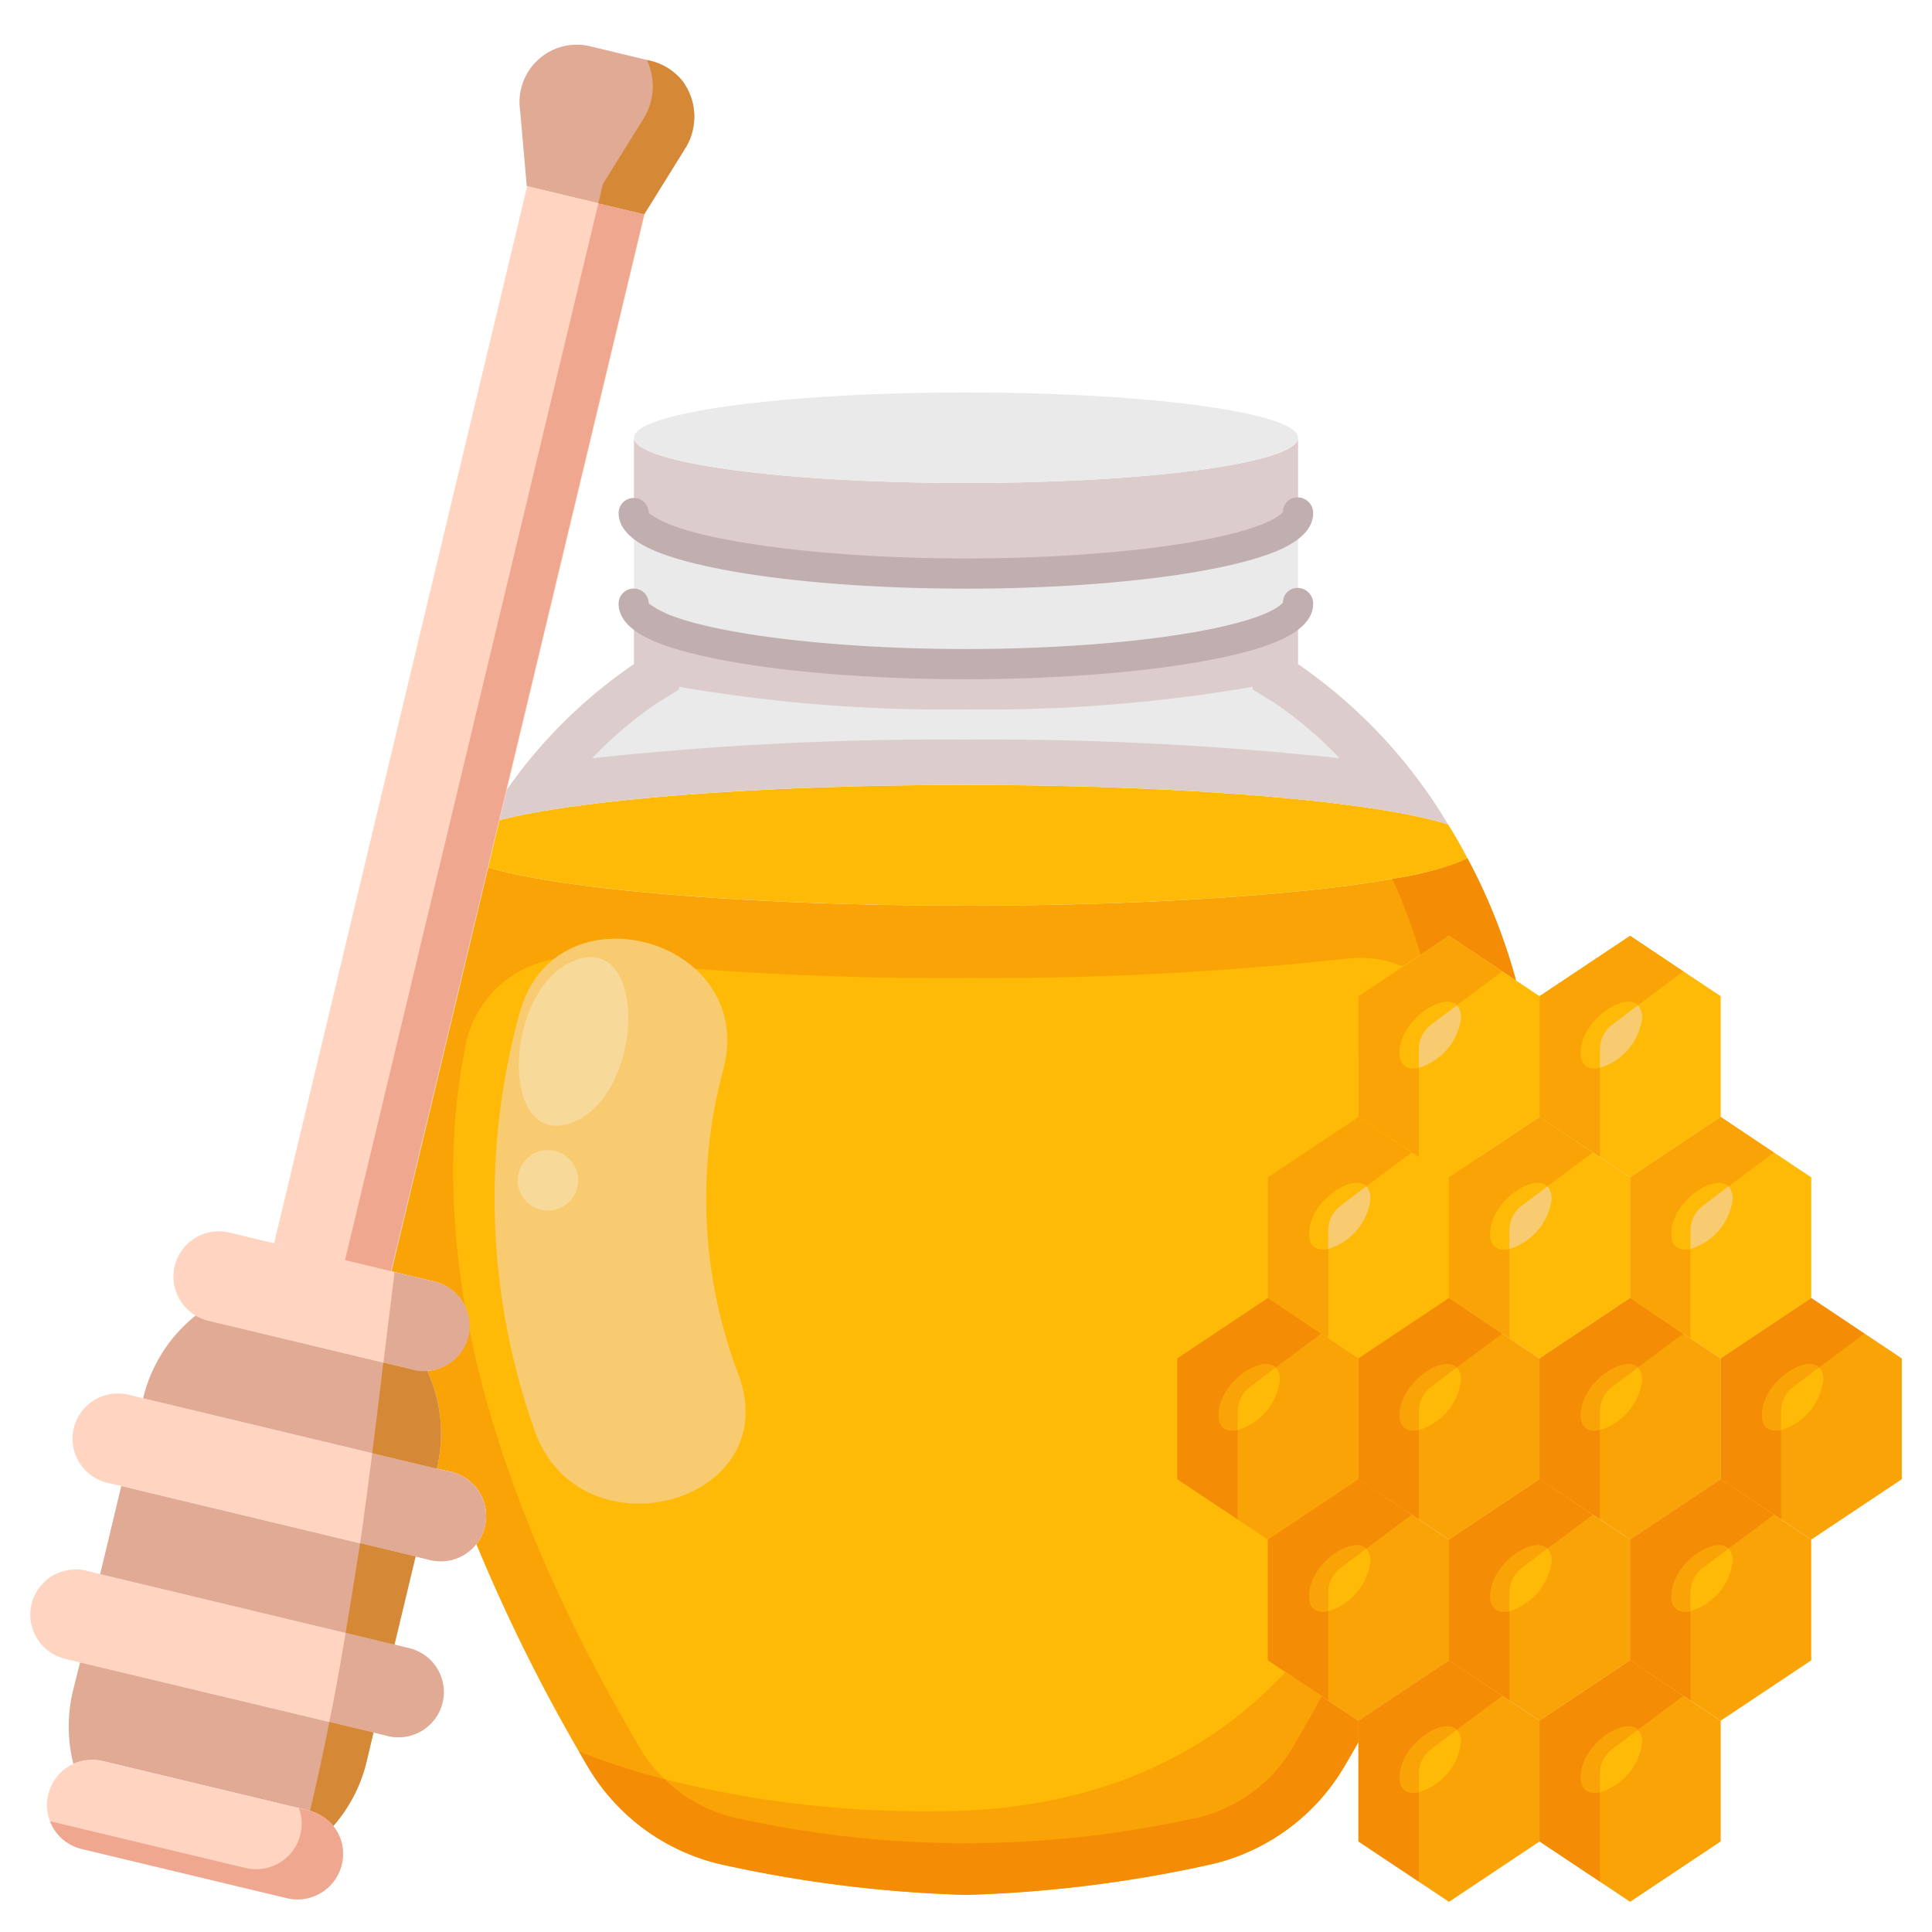 <svg id="Flat" height="512" viewBox="0 0 64 64" width="512" xmlns="http://www.w3.org/2000/svg"><path d="m50.22 32.48-2.22-1.48-3 2v4l-3 2v4l-3 2v4l3 2v4l3 2v.7c-.15.28-.31.55-.47.82a6.933 6.933 0 0 1 -4.51 3.26 43 43 0 0 1 -8.02.99 43 43 0 0 1 -8.02-.99 6.933 6.933 0 0 1 -4.51-3.26 57.52 57.52 0 0 1 -3.69-7.37 1.427 1.427 0 0 0 .28-.58 1.5 1.5 0 0 0 -1.11-1.81l-.48-.11a4.967 4.967 0 0 0 -.32-3.24 1.5 1.5 0 0 0 .26-2.95l-1.46-.35 3.21-13.38c2.47.74 8.63 1.27 15.84 1.27 8.14 0 14.95-.67 16.61-1.57a19.32 19.32 0 0 1 1.61 4.05z" fill="#faa307"/><path d="m43.78 56.19c-.3.56-.63 1.14-.97 1.72a5.009 5.009 0 0 1 -3.21 2.32c-.2.04-.41.08-.63.13a35.174 35.174 0 0 1 -13.94 0c-.22-.05-.43-.09-.62-.13a4.91 4.91 0 0 1 -2.39-1.29 35.1 35.1 0 0 0 8.98 1.06c5.08 0 8.88-1.72 11.58-4.61z" fill="#faa307"/><path d="m43.78 56.19-1.2-.8c-2.7 2.89-6.5 4.61-11.58 4.61a35.1 35.1 0 0 1 -8.98-1.06 4.592 4.592 0 0 1 -.82-1.03c-6.11-10.38-6.87-18.02-5.76-23.36a3.586 3.586 0 0 1 3.98-2.79 110.4 110.4 0 0 0 12.58.64 110.4 110.4 0 0 0 12.58-.64 3.586 3.586 0 0 1 3.98 2.79c1.05 5.04.43 12.13-4.78 21.64z" fill="#ffba08"/><path d="m24.473 45.562a16.412 16.412 0 0 1 -.516-10.124c1.164-4.357-5.586-6.216-6.749-1.861a23.032 23.032 0 0 0 .515 13.846c1.52 4.204 8.287 2.39 6.75-1.861z" fill="#f9cb70"/><path d="m50.22 32.48-2.22-1.48-.94.63a18.586 18.586 0 0 0 -.94-2.52 9.127 9.127 0 0 0 2.49-.68 19.32 19.32 0 0 1 1.61 4.05z" fill="#f48c06"/><path d="m45 57v.7c-.15.28-.31.55-.47.82a6.933 6.933 0 0 1 -4.51 3.26 43 43 0 0 1 -8.02.99 43 43 0 0 1 -8.02-.99 6.933 6.933 0 0 1 -4.51-3.26c-.1-.17-.2-.34-.29-.5a22.461 22.461 0 0 0 2.84.92 4.91 4.91 0 0 0 2.39 1.29c.19.04.4.08.62.13a35.174 35.174 0 0 0 13.94 0c.22-.05.43-.09.63-.13a5.009 5.009 0 0 0 3.21-2.32c.34-.58.67-1.16.97-1.72z" fill="#f48c06"/><path d="m47.97 27.31c.22.35.44.73.64 1.12-1.66.9-8.47 1.57-16.61 1.57-7.21 0-13.37-.53-15.84-1.27l.37-1.56c2.68-.69 8.6-1.17 15.47-1.17 7.34 0 13.59.55 15.97 1.31z" fill="#ffba08"/><path d="m43 22a17.035 17.035 0 0 1 4.97 5.31c-2.38-.76-8.63-1.31-15.97-1.31-6.87 0-12.79.48-15.47 1.17l.23-.97a16.384 16.384 0 0 1 4.24-4.2v-1.2c1.85.7 6.08 1.2 11 1.2s9.15-.5 11-1.2z" fill="#dcc"/><path d="m44.375 25.118a108.889 108.889 0 0 0 -12.375-.618 108.53 108.53 0 0 0 -12.381.617 12.857 12.857 0 0 1 2.164-1.837l.712-.44v-.09a51.892 51.892 0 0 0 9.5.75 51.871 51.871 0 0 0 9.5-.749v.092l.72.438a13.015 13.015 0 0 1 2.16 1.837z" fill="#eaeaea"/><path d="m51 33v4l-3 2-3-2v-4l3-2 2.22 1.48z" fill="#ffba08"/><path d="m49.76 32.18-1.5 1.12c-.44-.43-1.81.44-1.89 1.49-.04.51.26.66.63.58v2.96l-2-1.33v-4l3-2z" fill="#faa307"/><path d="m48.26 33.3-.86.65a1.014 1.014 0 0 0 -.4.8v.62c-.37.08-.67-.07-.63-.58.08-1.05 1.45-1.92 1.89-1.49z" fill="#ffba08"/><path d="m48.39 33.78a1.979 1.979 0 0 1 -1.39 1.59v-.62a1.014 1.014 0 0 1 .4-.8l.86-.65a.591.591 0 0 1 .13.48z" fill="#f9cb70"/><path d="m57 33v4l-3 2-3-2v-4l3-2 2.22 1.48z" fill="#ffba08"/><path d="m55.76 32.18-1.5 1.12c-.44-.43-1.81.44-1.89 1.49-.04.51.26.66.63.58v2.96l-2-1.33v-4l3-2z" fill="#faa307"/><path d="m54.26 33.3-.86.65a1.014 1.014 0 0 0 -.4.8v.62c-.37.08-.67-.07-.63-.58.08-1.05 1.45-1.92 1.89-1.49z" fill="#ffba08"/><path d="m54.39 33.78a1.979 1.979 0 0 1 -1.39 1.59v-.62a1.014 1.014 0 0 1 .4-.8l.86-.65a.591.591 0 0 1 .13.48z" fill="#f9cb70"/><path d="m48 39v4l-3 2-3-2v-4l3-2 2.22 1.48z" fill="#ffba08"/><path d="m46.76 38.18-1.5 1.12c-.44-.43-1.81.44-1.89 1.49-.04.51.26.66.63.58v2.96l-2-1.33v-4l3-2z" fill="#faa307"/><path d="m45.26 39.3-.86.65a1.014 1.014 0 0 0 -.4.8v.62c-.37.08-.67-.07-.63-.58.08-1.05 1.45-1.92 1.89-1.49z" fill="#ffba08"/><path d="m45.39 39.78a1.979 1.979 0 0 1 -1.39 1.59v-.62a1.014 1.014 0 0 1 .4-.8l.86-.65a.591.591 0 0 1 .13.48z" fill="#f9cb70"/><path d="m54 39v4l-3 2-3-2v-4l3-2 2.22 1.48z" fill="#ffba08"/><path d="m52.76 38.18-1.5 1.12c-.44-.43-1.81.44-1.89 1.49-.04.51.26.66.63.58v2.96l-2-1.33v-4l3-2z" fill="#faa307"/><path d="m51.26 39.3-.86.65a1.014 1.014 0 0 0 -.4.8v.62c-.37.08-.67-.07-.63-.58.08-1.05 1.45-1.92 1.89-1.49z" fill="#ffba08"/><path d="m51.39 39.78a1.979 1.979 0 0 1 -1.39 1.59v-.62a1.014 1.014 0 0 1 .4-.8l.86-.65a.591.591 0 0 1 .13.48z" fill="#f9cb70"/><path d="m60 39v4l-3 2-3-2v-4l3-2 2.22 1.48z" fill="#ffba08"/><path d="m58.76 38.18-1.5 1.12c-.44-.43-1.81.44-1.89 1.49-.04.51.26.66.63.58v2.96l-2-1.33v-4l3-2z" fill="#faa307"/><path d="m57.26 39.3-.86.65a1.014 1.014 0 0 0 -.4.8v.62c-.37.08-.67-.07-.63-.58.08-1.05 1.45-1.92 1.89-1.49z" fill="#ffba08"/><path d="m57.39 39.78a1.979 1.979 0 0 1 -1.39 1.59v-.62a1.014 1.014 0 0 1 .4-.8l.86-.65a.591.591 0 0 1 .13.48z" fill="#f9cb70"/><path d="m45 45v4l-3 2-3-2v-4l3-2 2.22 1.48z" fill="#faa307"/><path d="m43.76 44.18-1.5 1.12c-.44-.43-1.81.44-1.89 1.49-.04.51.26.66.63.58v2.96l-2-1.33v-4l3-2z" fill="#f48c06"/><path d="m42.26 45.3-.86.65a1.014 1.014 0 0 0 -.4.8v.62c-.37.08-.67-.07-.63-.58.08-1.05 1.45-1.92 1.89-1.49z" fill="#faa307"/><path d="m42.39 45.78a1.979 1.979 0 0 1 -1.39 1.59v-.62a1.014 1.014 0 0 1 .4-.8l.86-.65a.591.591 0 0 1 .13.48z" fill="#ffba08"/><path d="m51 45v4l-3 2-3-2v-4l3-2 2.22 1.48z" fill="#faa307"/><path d="m49.76 44.18-1.5 1.12c-.44-.43-1.81.44-1.89 1.49-.04.51.26.66.63.58v2.96l-2-1.33v-4l3-2z" fill="#f48c06"/><path d="m48.26 45.3-.86.65a1.014 1.014 0 0 0 -.4.8v.62c-.37.08-.67-.07-.63-.58.08-1.05 1.45-1.92 1.89-1.49z" fill="#faa307"/><path d="m48.39 45.78a1.979 1.979 0 0 1 -1.39 1.59v-.62a1.014 1.014 0 0 1 .4-.8l.86-.65a.591.591 0 0 1 .13.48z" fill="#ffba08"/><path d="m57 45v4l-3 2-3-2v-4l3-2 2.22 1.48z" fill="#faa307"/><path d="m55.76 44.18-1.5 1.12c-.44-.43-1.81.44-1.89 1.49-.04.51.26.66.63.58v2.96l-2-1.33v-4l3-2z" fill="#f48c06"/><path d="m54.26 45.3-.86.65a1.014 1.014 0 0 0 -.4.8v.62c-.37.08-.67-.07-.63-.58.08-1.05 1.45-1.92 1.89-1.49z" fill="#faa307"/><path d="m54.39 45.78a1.979 1.979 0 0 1 -1.39 1.59v-.62a1.014 1.014 0 0 1 .4-.8l.86-.65a.591.591 0 0 1 .13.48z" fill="#ffba08"/><path d="m63 45v4l-3 2-3-2v-4l3-2 2.22 1.48z" fill="#faa307"/><path d="m61.76 44.18-1.5 1.12c-.44-.43-1.81.44-1.89 1.49-.04.51.26.66.63.58v2.96l-2-1.33v-4l3-2z" fill="#f48c06"/><path d="m60.26 45.3-.86.65a1.014 1.014 0 0 0 -.4.8v.62c-.37.08-.67-.07-.63-.58.08-1.05 1.45-1.92 1.89-1.49z" fill="#faa307"/><path d="m60.39 45.78a1.979 1.979 0 0 1 -1.39 1.59v-.62a1.014 1.014 0 0 1 .4-.8l.86-.65a.591.591 0 0 1 .13.48z" fill="#ffba08"/><path d="m48 51v4l-3 2-3-2v-4l3-2 2.22 1.48z" fill="#faa307"/><path d="m46.76 50.18-1.5 1.12c-.44-.43-1.81.44-1.89 1.49-.04.51.26.66.63.58v2.96l-2-1.33v-4l3-2z" fill="#f48c06"/><path d="m45.26 51.3-.86.65a1.014 1.014 0 0 0 -.4.8v.62c-.37.08-.67-.07-.63-.58.08-1.05 1.45-1.92 1.89-1.49z" fill="#faa307"/><path d="m45.39 51.78a1.979 1.979 0 0 1 -1.39 1.59v-.62a1.014 1.014 0 0 1 .4-.8l.86-.65a.591.591 0 0 1 .13.48z" fill="#ffba08"/><path d="m54 51v4l-3 2-3-2v-4l3-2 2.22 1.48z" fill="#faa307"/><path d="m52.76 50.18-1.5 1.12c-.44-.43-1.81.44-1.89 1.49-.04.51.26.66.63.58v2.96l-2-1.33v-4l3-2z" fill="#f48c06"/><path d="m51.26 51.3-.86.65a1.014 1.014 0 0 0 -.4.8v.62c-.37.08-.67-.07-.63-.58.08-1.05 1.45-1.92 1.89-1.49z" fill="#faa307"/><path d="m51.39 51.78a1.979 1.979 0 0 1 -1.39 1.59v-.62a1.014 1.014 0 0 1 .4-.8l.86-.65a.591.591 0 0 1 .13.48z" fill="#ffba08"/><path d="m60 51v4l-3 2-3-2v-4l3-2 2.22 1.48z" fill="#faa307"/><path d="m58.76 50.18-1.5 1.12c-.44-.43-1.81.44-1.89 1.49-.04.51.26.66.63.58v2.96l-2-1.33v-4l3-2z" fill="#f48c06"/><path d="m57.26 51.3-.86.65a1.014 1.014 0 0 0 -.4.8v.62c-.37.08-.67-.07-.63-.58.08-1.05 1.45-1.92 1.89-1.49z" fill="#faa307"/><path d="m57.39 51.78a1.979 1.979 0 0 1 -1.39 1.59v-.62a1.014 1.014 0 0 1 .4-.8l.86-.65a.591.591 0 0 1 .13.48z" fill="#ffba08"/><path d="m51 57v4l-3 2-3-2v-4l3-2 2.22 1.48z" fill="#faa307"/><path d="m49.76 56.18-1.5 1.12c-.44-.43-1.81.44-1.89 1.49-.04.51.26.66.63.58v2.96l-2-1.33v-4l3-2z" fill="#f48c06"/><path d="m48.26 57.3-.86.65a1.014 1.014 0 0 0 -.4.8v.62c-.37.08-.67-.07-.63-.58.08-1.05 1.45-1.92 1.89-1.49z" fill="#faa307"/><path d="m48.39 57.78a1.979 1.979 0 0 1 -1.39 1.59v-.62a1.014 1.014 0 0 1 .4-.8l.86-.65a.591.591 0 0 1 .13.48z" fill="#ffba08"/><path d="m57 57v4l-3 2-3-2v-4l3-2 2.22 1.48z" fill="#faa307"/><path d="m55.76 56.18-1.5 1.12c-.44-.43-1.81.44-1.89 1.49-.04.51.26.66.63.58v2.96l-2-1.33v-4l3-2z" fill="#f48c06"/><path d="m54.26 57.3-.86.65a1.014 1.014 0 0 0 -.4.8v.62c-.37.08-.67-.07-.63-.58.08-1.05 1.45-1.92 1.89-1.49z" fill="#faa307"/><path d="m54.39 57.78a1.979 1.979 0 0 1 -1.39 1.59v-.62a1.014 1.014 0 0 1 .4-.8l.86-.65a.591.591 0 0 1 .13.48z" fill="#ffba08"/><path d="m45 37v-2.135c-.17.829-.34 1.656-.512 2.476z" fill="#ffba08"/><path d="m43 19.2v1.6c-1.85.7-6.08 1.2-11 1.2s-9.15-.5-11-1.2v-3c1.85.7 6.08 1.2 11 1.2s9.15-.5 11-1.2z" fill="#eaeaea"/><path d="m43 16.2v1.6c-1.85.7-6.08 1.2-11 1.2s-9.15-.5-11-1.2v-3.3c0 .83 4.92 1.5 11 1.5s11-.67 11-1.5z" fill="#dcc"/><ellipse cx="32" cy="14.5" fill="#eaeaea" rx="11" ry="1.5"/><path d="m22.59 2.66a1.982 1.982 0 0 1 .08 2.3l-1.33 2.14-3.89-.93-.22-2.51a1.9 1.9 0 0 1 2.35-2.12l1.95.47a1.951 1.951 0 0 1 1.06.65z" fill="#e0aa94"/><path d="m-2.801 22.14h36.001v4h-36.001z" fill="#ffd5c2" transform="matrix(.233 -.973 .973 .233 -11.813 33.31)"/><path d="m14.95 48.76a1.5 1.5 0 0 1 1.11 1.81 1.427 1.427 0 0 1 -.28.58 1.5 1.5 0 0 1 -1.18.57 1.447 1.447 0 0 1 -.35-.04l-.48-.12-9.73-2.33-.48-.11a1.5 1.5 0 0 1 .35-2.96 1.447 1.447 0 0 1 .35.04l.48.12 9.73 2.33z" fill="#ffd5c2"/><path d="m6.48 43.58a1.5 1.5 0 0 1 .77-2.79 1.447 1.447 0 0 1 .35.04l1.46.35 3.89.93 1.46.35a1.5 1.5 0 0 1 -.26 2.95.277.277 0 0 1 -.09.01 1.393 1.393 0 0 1 -.35-.04l-6.81-1.63a1.944 1.944 0 0 1 -.42-.17z" fill="#ffd5c2"/><path d="m13.56 54.6a1.5 1.5 0 0 1 -.34 2.95 1.472 1.472 0 0 1 -.36-.04l-.49-.12-9.72-2.32-.49-.12a1.5 1.5 0 0 1 .35-2.96 1.393 1.393 0 0 1 .35.04l.48.12 9.73 2.33z" fill="#ffd5c2"/><g fill="#e0aa94"><path d="m14.15 45.41a4.967 4.967 0 0 1 .32 3.24l-9.73-2.33a5 5 0 0 1 1.74-2.74 1.944 1.944 0 0 0 .42.17l6.81 1.63a1.393 1.393 0 0 0 .35.04.277.277 0 0 0 .09-.01z"/><path d="m7.054 46.852h3.003v10.005h-3.003z" transform="matrix(.233 -.972 .972 .233 -43.866 48.086)"/><path d="m16.06 50.57a1.427 1.427 0 0 1 -.28.58 1.5 1.5 0 0 1 -1.18.57 1.447 1.447 0 0 1 -.35-.04l-.48-.12-1.84-.44c.14-.97.27-1.96.4-2.98l2.14.51.48.11a1.5 1.5 0 0 1 1.11 1.81z"/><path d="m15.52 44.27a1.5 1.5 0 0 1 -1.37 1.14.277.277 0 0 1 -.09.01 1.393 1.393 0 0 1 -.35-.04l-1.01-.24.37-3 1.34.32a1.506 1.506 0 0 1 1.11 1.81z"/><path d="m14.66 56.41a1.5 1.5 0 0 1 -1.8 1.1l-.49-.12-1.46-.35c.19-.94.37-1.93.54-2.95l1.62.39.49.12a1.492 1.492 0 0 1 1.1 1.81z"/></g><path d="m14.47 48.65-2.14-.51c.03-.24.06-.47.09-.71l.28-2.29 1.01.24a1.393 1.393 0 0 0 .35.04.277.277 0 0 0 .09-.01 4.967 4.967 0 0 1 .32 3.24z" fill="#d58936"/><path d="m13.77 51.56-.7 2.92-1.62-.39q.24-1.44.48-2.97z" fill="#d58936"/><path d="m12.37 57.39v.01l-.23.97a5.005 5.005 0 0 1 -1.1 2.12 1.54 1.54 0 0 0 -.83-.52l-6.8-1.63a1.472 1.472 0 0 0 -.36-.04 1.6 1.6 0 0 0 -.62.13 5.076 5.076 0 0 1 -.02-2.39l.24-.97z" fill="#e0aa94"/><path d="m12.37 57.39v.01l-.23.97a5.005 5.005 0 0 1 -1.1 2.12 1.548 1.548 0 0 0 -.77-.5c.22-.94.44-1.92.64-2.95z" fill="#d58936"/><path d="m11.04 60.49a1.459 1.459 0 0 1 .28 1.28 1.508 1.508 0 0 1 -1.81 1.11l-6.8-1.63a1.49 1.49 0 0 1 -1.11-1.81 1.514 1.514 0 0 1 .83-1.01 1.6 1.6 0 0 1 .62-.13 1.472 1.472 0 0 1 .36.04l6.8 1.63a1.54 1.54 0 0 1 .83.52z" fill="#ffd5c2"/><path d="m22.67 4.96-1.33 2.14-1.52-.36.15-.64 1.33-2.14a2.04 2.04 0 0 0 .13-1.97l.1.02a1.951 1.951 0 0 1 1.06.65 1.982 1.982 0 0 1 .08 2.3z" fill="#d58936"/><path d="m21.34 7.1-8.39 35.01c-.02-.01-1.522-.364-1.522-.364l8.392-35.006z" fill="#efa88f"/><path d="m11.32 61.77a1.508 1.508 0 0 1 -1.81 1.11l-6.8-1.63a1.482 1.482 0 0 1 -1.05-.92l6.48 1.55a1.508 1.508 0 0 0 1.81-1.11 1.429 1.429 0 0 0 -.05-.87l.31.07a1.54 1.54 0 0 1 .83.52 1.459 1.459 0 0 1 .28 1.28z" fill="#efa88f"/><path d="m43 19.477a.478.478 0 0 0 -.5.477s-.084.157-.615.384c-1.684.7-5.66 1.162-9.893 1.162s-8.209-.467-9.887-1.16a3.681 3.681 0 0 1 -.613-.347.5.5 0 0 0 -1 .007c0 .739.918 1.131 1.226 1.262 1.829.752 5.862 1.238 10.282 1.238s8.453-.486 10.28-1.24c.3-.129 1.22-.521 1.22-1.26a.517.517 0 0 0 -.5-.523z" fill="#c1aeae"/><path d="m21.726 18.262c1.821.752 5.854 1.238 10.274 1.238s8.453-.486 10.28-1.24c.3-.129 1.22-.521 1.22-1.26a.517.517 0 0 0 -.5-.523.478.478 0 0 0 -.5.477s-.084.157-.615.384c-1.684.7-5.66 1.162-9.893 1.162s-8.209-.467-9.887-1.16a2.862 2.862 0 0 1 -.613-.347.5.5 0 0 0 -1 .007c.008.739.926 1.131 1.234 1.262z" fill="#c1aeae"/><path d="m19.064 31.808c-2.412.9-2.543 6.285-.128 5.384s2.543-6.285.128-5.384z" fill="#f7da9a"/><path d="m18.152 38.1a1 1 0 0 0 0 2 1 1 0 0 0 0-2z" fill="#f7da9a"/></svg>